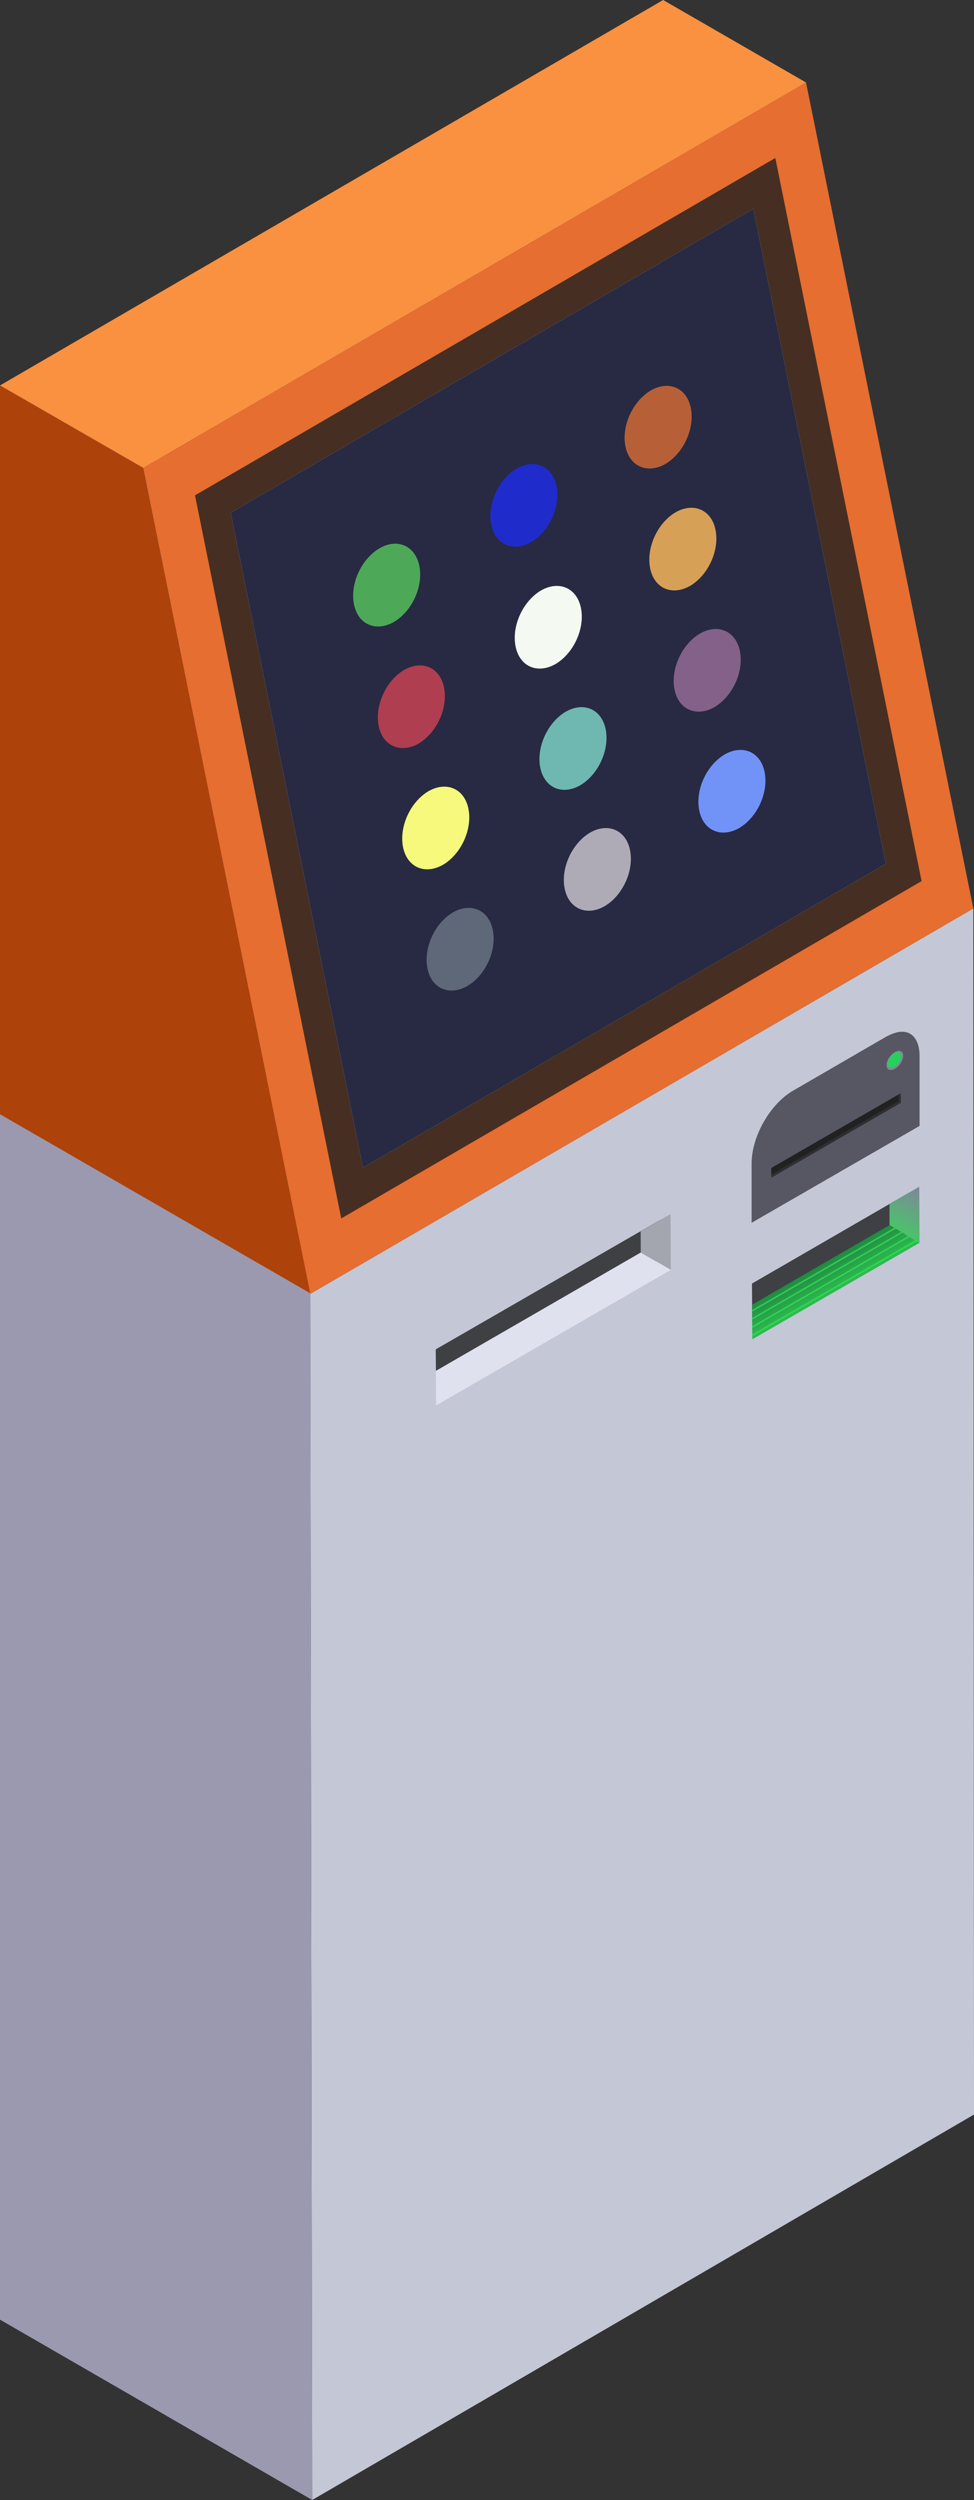 <svg xmlns="http://www.w3.org/2000/svg" xmlns:xlink="http://www.w3.org/1999/xlink" viewBox="0 0 29.17 74.85"><rect x="0" y="0" width="29.17" height="74.85" fill="#333333" stroke="none"/><defs><style>.cls-1{fill:none;}.cls-2{fill:url(#linear-gradient);}.cls-3{clip-path:url(#clippath);}.cls-4{fill:#f6f97b;}.cls-5{fill:#f99140;}.cls-6{fill:#f4f9f2;}.cls-7{fill:#e56e30;}.cls-8{fill:#b76038;}.cls-9{fill:#7193f8;}.cls-10{fill:#af3e51;}.cls-11{fill:#aeabb6;}.cls-12{fill:#c4c7d6;}.cls-13{fill:#d9d9e8;}.cls-14{fill:#ad420b;}.cls-15{fill:#e0e1ef;}.cls-16{fill:#d7a057;}.cls-17{fill:#202bcb;}.cls-18{fill:#a3a5af;}.cls-19{fill:#6fb8b1;}.cls-20{fill:#9b99af;}.cls-21{fill:#272a42;}.cls-22{fill:#575663;}.cls-23{fill:#846188;}.cls-24{fill:#5f6878;}.cls-25{fill:#24d25b;}.cls-26{fill:#4da958;}.cls-27{clip-path:url(#clippath-1);}.cls-28{clip-path:url(#clippath-2);}.cls-29{opacity:.8;}.cls-29,.cls-30{mix-blend-mode:multiply;}.cls-29,.cls-31{fill:#1e1e1e;}.cls-30{fill:#9b9bab;}.cls-30,.cls-32,.cls-31{opacity:.7;}.cls-33{fill:url(#linear-gradient-2);}.cls-34{isolation:isolate;}.cls-32{fill:#36e658;}</style><clipPath id="clippath"><polygon class="cls-1" points="20.08 36.35 20.09 38.02 13.06 42.08 13.05 40.4 20.08 36.35"></polygon></clipPath><clipPath id="clippath-1"><polygon class="cls-1" points="27.53 35.53 27.54 37.21 22.53 40.1 22.52 38.43 27.53 35.53"></polygon></clipPath><linearGradient id="linear-gradient" x1="27.45" y1="35.48" x2="26.73" y2="36.73" gradientUnits="userSpaceOnUse"><stop offset="0" stop-color="#80849d"></stop><stop offset="1" stop-color="#4bc36a"></stop></linearGradient><linearGradient id="linear-gradient-2" x1="24.36" y1="38" x2="24.81" y2="38.78" gradientUnits="userSpaceOnUse"><stop offset="0" stop-color="#218943"></stop><stop offset="1" stop-color="#2dbd4f"></stop></linearGradient><clipPath id="clippath-2"><polygon class="cls-1" points="27.54 37.21 22.53 40.1 21.63 39.58 26.64 36.68 27.54 37.21"></polygon></clipPath></defs><g class="cls-34"><g id="Layer_2"><g id="_0"><g id="_2"><g class="cls-34"><polygon class="cls-12" points="29.15 27.2 9.29 38.74 9.35 74.85 29.17 63.31 29.15 27.2"></polygon><polygon class="cls-7" points="24.14 2.47 4.29 14.01 9.29 38.74 29.15 27.2 24.14 2.47"></polygon><polygon class="cls-5" points="19.86 0 0 11.54 4.29 14.01 24.14 2.47 19.86 0"></polygon><polygon class="cls-20" points="9.29 38.74 4.29 14.01 0 11.54 0 69.45 9.35 74.85 9.29 38.74"></polygon><polygon class="cls-14" points="0 11.54 0 33.36 9.29 38.72 4.29 14.01 0 11.54"></polygon></g><polygon class="cls-29" points="23.22 4.73 5.84 14.83 10.22 36.48 27.6 26.38 23.22 4.73"></polygon><polygon class="cls-13" points="22.56 6.25 6.91 15.35 10.87 34.96 26.53 25.86 22.56 6.25"></polygon><g><path class="cls-22" d="m22.51,34.83c0-.8.55-1.78,1.25-2.18l2.76-1.6c.18-.1.35-.16.5-.16.32,0,.52.27.52.73v2.09s-5.03,2.9-5.03,2.9v-1.8Z"></path><g><polygon class="cls-31" points="26.98 33.02 23.1 35.26 23.1 34.97 26.98 32.73 26.98 33.02"></polygon><polygon class="cls-29" points="26.91 32.97 26.91 32.77 23.1 34.97 23.1 35.17 26.91 32.97"></polygon></g></g><g><polygon class="cls-29" points="19.78 36.52 13.05 40.4 13.06 41.57 19.78 37.69 19.78 36.52"></polygon><g class="cls-3"><g class="cls-34"><polygon class="cls-18" points="20.08 36.35 19.18 35.83 19.19 37.5 20.09 38.02 20.08 36.35"></polygon><polygon class="cls-15" points="20.09 38.02 13.06 42.08 12.16 41.56 19.19 37.5 20.09 38.02"></polygon></g></g></g><g><polygon class="cls-29" points="27.24 35.7 22.52 38.43 22.53 39.59 27.24 36.87 27.24 35.7"></polygon><g class="cls-27"><g class="cls-34"><polygon class="cls-2" points="27.53 35.53 26.64 35.01 26.64 36.68 27.54 37.21 27.53 35.53"></polygon><polygon class="cls-33" points="27.54 37.21 22.53 40.1 21.63 39.58 26.64 36.68 27.54 37.21"></polygon></g><g class="cls-28"><path class="cls-32" d="m27.55,36.37l-5.8,3.35-.02-.04,5.8-3.35.02.04Zm.19.08l-5.8,3.35.02.04,5.8-3.35-.02-.04Zm.22.12l-5.8,3.35.02.04,5.8-3.35-.02-.04Zm.22.12l-5.8,3.35.02.04,5.8-3.35-.02-.04Z"></path></g></g></g><g><path class="cls-30" d="m27.05,31.61c0,.14-.11.31-.25.39s-.25.03-.25-.11.11-.31.25-.39.25-.03.25.11Z"></path><path class="cls-25" d="m26.99,31.62c0,.11-.09.25-.2.32-.11.06-.2.03-.2-.09s.09-.25.2-.32c.11-.06.2-.03.2.09Z"></path></g><g><polygon class="cls-21" points="6.91 15.35 10.87 34.96 26.53 25.86 22.56 6.25 6.91 15.35"></polygon><g><path class="cls-26" d="m12.56,16.95c.12.61-.22,1.35-.76,1.67-.54.31-1.08.08-1.2-.53-.12-.61.22-1.35.76-1.67s1.08-.08,1.2.53Z"></path><path class="cls-17" d="m16.67,14.56c.12.61-.22,1.35-.76,1.67-.54.31-1.08.08-1.2-.53-.12-.61.22-1.35.76-1.67.54-.31,1.08-.08,1.2.53Z"></path><path class="cls-8" d="m20.69,12.22c.12.61-.22,1.35-.76,1.67-.54.31-1.08.08-1.2-.53-.12-.61.22-1.35.76-1.67.54-.31,1.08-.08,1.2.53Z"></path><path class="cls-10" d="m13.3,20.59c.12.61-.22,1.35-.76,1.67-.54.31-1.08.08-1.2-.53-.12-.61.22-1.35.76-1.67.54-.31,1.08-.08,1.2.53Z"></path><path class="cls-6" d="m17.4,18.21c.12.61-.22,1.35-.76,1.67-.54.31-1.08.08-1.2-.53s.22-1.35.76-1.67c.54-.31,1.08-.08,1.2.53Z"></path><path class="cls-16" d="m21.43,15.87c.12.61-.22,1.35-.76,1.67-.54.31-1.08.08-1.2-.53-.12-.61.22-1.35.76-1.67.54-.31,1.08-.08,1.2.53Z"></path><path class="cls-4" d="m14.03,24.22c.12.61-.22,1.35-.76,1.67-.54.31-1.08.08-1.2-.53s.22-1.35.76-1.67c.54-.31,1.08-.08,1.2.53Z"></path><path class="cls-19" d="m18.14,21.84c.12.61-.22,1.35-.76,1.67-.54.31-1.08.08-1.2-.53s.22-1.35.76-1.67c.54-.31,1.08-.08,1.2.53Z"></path><path class="cls-23" d="m22.16,19.5c.12.61-.22,1.35-.76,1.67-.54.31-1.08.08-1.2-.53s.22-1.35.76-1.67c.54-.31,1.08-.08,1.2.53Z"></path><path class="cls-24" d="m14.76,27.85c.12.61-.22,1.35-.76,1.67-.54.31-1.08.08-1.2-.53s.22-1.35.76-1.67c.54-.31,1.08-.08,1.2.53Z"></path><path class="cls-11" d="m18.87,25.46c.12.61-.22,1.35-.76,1.67-.54.31-1.08.08-1.2-.53-.12-.61.22-1.35.76-1.67.54-.31,1.08-.08,1.2.53Z"></path><path class="cls-9" d="m22.9,23.12c.12.61-.22,1.35-.76,1.67-.54.31-1.08.08-1.2-.53s.22-1.35.76-1.67c.54-.31,1.08-.08,1.2.53Z"></path></g></g></g></g></g></g></svg>
